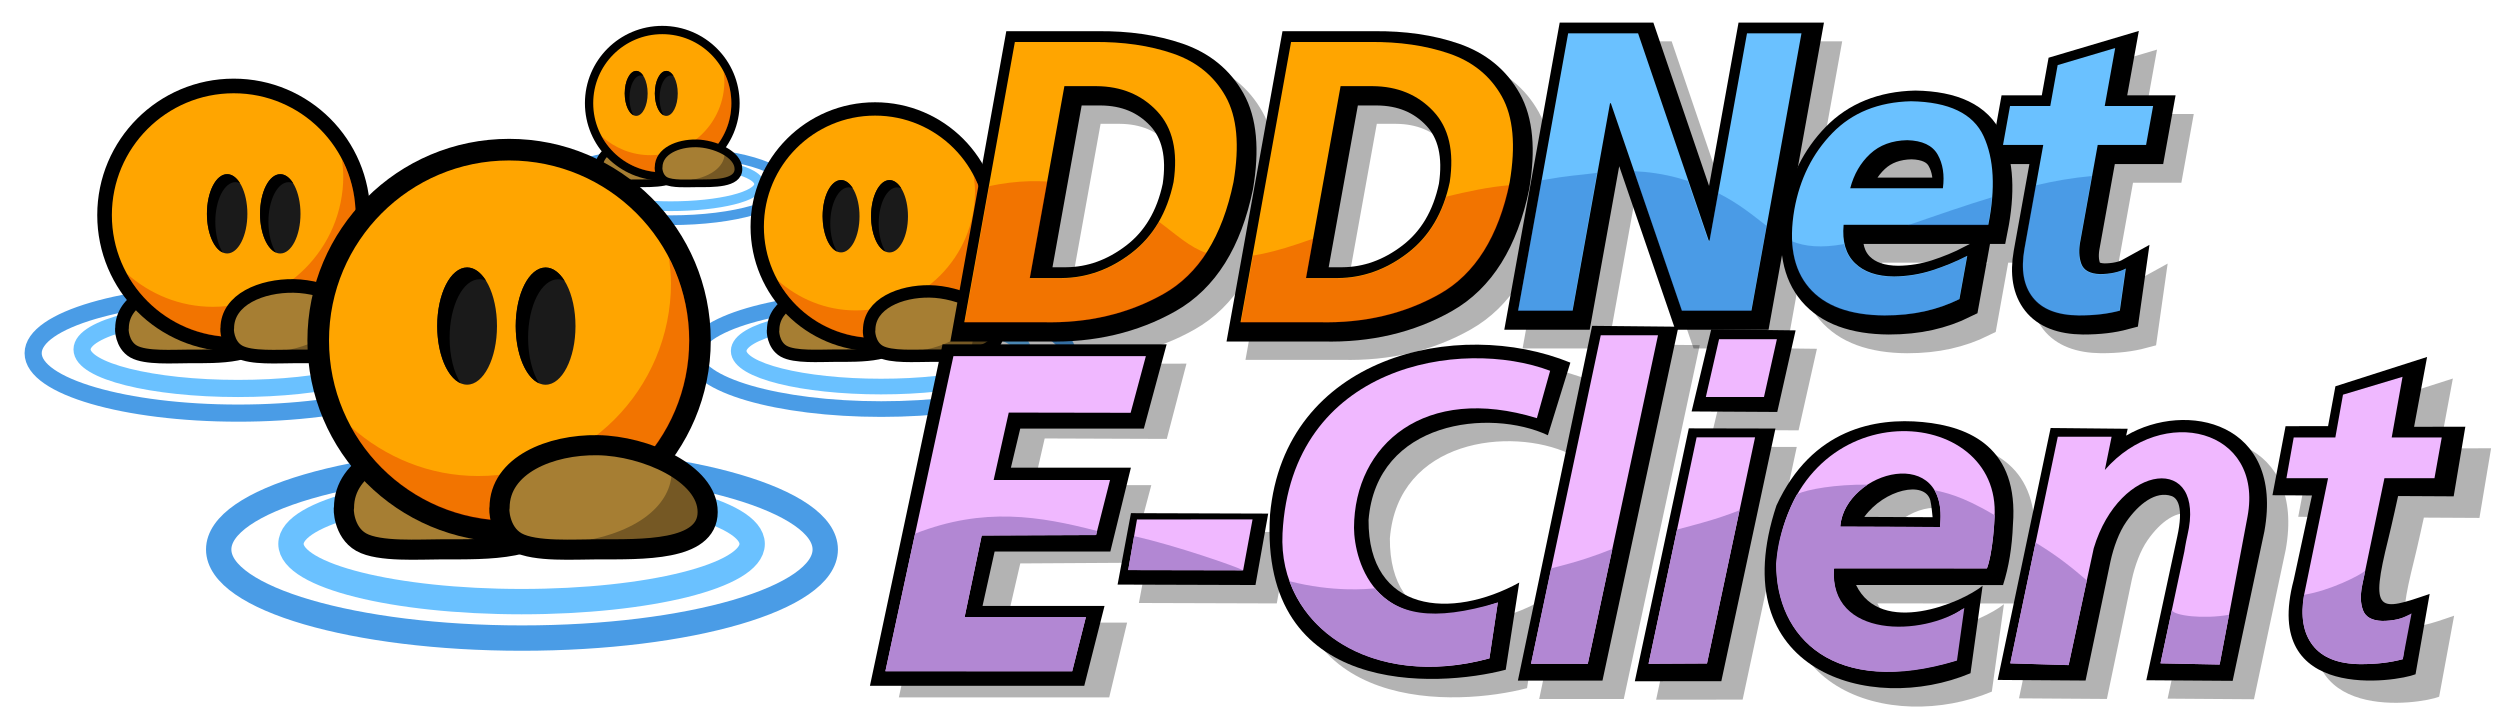 <?xml version="1.0" encoding="UTF-8" standalone="no"?>
<!-- Created with Inkscape (http://www.inkscape.org/) -->

<svg
   version="1.1"
   id="svg1"
   width="1024"
   height="293"
   viewBox="0 0 1024 293"
   sodipodi:docname="gui_logo.svg"
   inkscape:version="1.4 (86a8ad7, 2024-10-11)"
   xml:space="preserve"
   xmlns:inkscape="http://www.inkscape.org/namespaces/inkscape"
   xmlns:sodipodi="http://sodipodi.sourceforge.net/DTD/sodipodi-0.dtd"
   xmlns="http://www.w3.org/2000/svg"
   xmlns:svg="http://www.w3.org/2000/svg"><defs
     id="defs1"><inkscape:path-effect
       effect="fillet_chamfer"
       id="path-effect19"
       is_visible="true"
       lpeversion="1"
       nodesatellites_param="F,0,0,1,0,0,0,1 @ F,0,0,1,0,0,0,1 @ F,0,0,1,0,0,0,1 @ F,0,0,1,0,0,0,1 @ F,0,0,1,0,0,0,1 @ F,0,0,1,0,0,0,1 @ F,0,0,1,0,0,0,1 @ F,0,0,1,0,0,0,1 @ F,0,0,1,0,0,0,1 @ F,0,0,1,0,0,0,1 @ F,0,0,1,0,0,0,1 @ F,0,0,1,0,0,0,1 @ F,0,0,1,0,0,0,1 @ F,0,0,1,0,0,0,1"
       radius="0"
       unit="px"
       method="auto"
       mode="F"
       chamfer_steps="1"
       flexible="false"
       use_knot_distance="true"
       apply_no_radius="true"
       apply_with_radius="true"
       only_selected="false"
       hide_knots="false" /><inkscape:path-effect
       effect="fillet_chamfer"
       id="path-effect7"
       is_visible="true"
       lpeversion="1"
       nodesatellites_param="F,0,0,1,0,0,0,1 @ F,0,0,1,0,0,0,1 @ F,0,0,1,0,0,0,1 @ F,0,0,1,0,0,0,1 @ F,0,0,1,0,0,0,1 @ F,0,0,1,0,0,0,1 @ F,0,0,1,0,0,0,1 @ F,0,0,1,0,0,0,1 @ F,0,0,1,0,0,0,1 @ F,0,0,1,0,0,0,1 @ F,0,0,1,0,0,0,1 @ F,0,0,1,0,0,0,1 @ F,0,0,1,0,0,0,1 @ F,0,0,1,0,0,0,1"
       radius="0"
       unit="px"
       method="auto"
       mode="F"
       chamfer_steps="1"
       flexible="false"
       use_knot_distance="true"
       apply_no_radius="true"
       apply_with_radius="true"
       only_selected="false"
       hide_knots="false" /><inkscape:path-effect
       effect="fillet_chamfer"
       id="path-effect7-1"
       is_visible="true"
       lpeversion="1"
       nodesatellites_param="F,0,0,1,0,0,0,1 @ F,0,0,1,0,0,0,1 @ F,0,0,1,0,0,0,1 @ F,0,0,1,0,0,0,1 @ F,0,0,1,0,0,0,1 @ F,0,0,1,0,0,0,1 @ F,0,0,1,0,0,0,1 @ F,0,0,1,0,0,0,1 @ F,0,0,1,0,0,0,1 @ F,0,0,1,0,0,0,1 @ F,0,0,1,0,0,0,1 @ F,0,0,1,0,0,0,1 @ F,0,0,1,0,0,0,1"
       radius="0"
       unit="px"
       method="auto"
       mode="F"
       chamfer_steps="1"
       flexible="false"
       use_knot_distance="true"
       apply_no_radius="true"
       apply_with_radius="true"
       only_selected="false"
       hide_knots="false" /></defs><sodipodi:namedview
     id="namedview1"
     pagecolor="#ffffff"
     bordercolor="#000000"
     borderopacity="0.25"
     inkscape:showpageshadow="2"
     inkscape:pageopacity="0.0"
     inkscape:pagecheckerboard="0"
     inkscape:deskcolor="#d1d1d1"
     inkscape:zoom="2"
     inkscape:cx="359.25"
     inkscape:cy="170.75"
     inkscape:window-width="1920"
     inkscape:window-height="1027"
     inkscape:window-x="-8"
     inkscape:window-y="-8"
     inkscape:window-maximized="1"
     inkscape:current-layer="g3" /><g
     id="g11473"
     transform="matrix(3.679,0,0,3.679,-6442.999,-2438.351)"
     style="display:inline"
     inkscape:label="Tees"><path
       id="path3298-6-5-2-4-0-8-3-1"
       d="m 1835.807,683.267 c 0,1.362 -4.412,2.466 -9.854,2.466 -5.442,0 -9.853,-1.104 -9.853,-2.466 0,-1.362 4.412,-2.466 9.853,-2.466 5.442,0 9.854,1.104 9.854,2.466 z"
       style="color:#000000;display:inline;overflow:visible;visibility:visible;fill:none;stroke:#6ac1ff;stroke-width:1.083;stroke-linecap:round;stroke-linejoin:round;stroke-miterlimit:4;stroke-dashoffset:0;stroke-opacity:1;marker:none;enable-background:accumulate"
       inkscape:connector-curvature="0"
       inkscape:label="Back Tee Blue Inner" /><path
       style="color:#000000;display:inline;overflow:visible;visibility:visible;fill:none;stroke:#4a9ce6;stroke-width:1.083;stroke-linecap:round;stroke-linejoin:round;stroke-miterlimit:4;stroke-dasharray:none;stroke-dashoffset:0;stroke-opacity:1;marker:none;enable-background:accumulate"
       d="m 1825.971,679.707 c -7.157,0 -12.959,1.702 -12.959,3.797 0,2.095 5.803,3.787 12.959,3.787 7.157,0 12.959,-1.692 12.959,-3.787 0,-2.095 -5.803,-3.797 -12.959,-3.797 z"
       id="path3300-9-8-3-3-9-8-6-0"
       inkscape:connector-curvature="0"
       sodipodi:nodetypes="sssss"
       inkscape:label="Back Tee Blue" /><g
       id="g8744-1-2-0-2-5-6-9-5"
       transform="matrix(0.433,0,0,0.433,1286.438,252.598)"
       inkscape:label="Back Tee"><path
         d="m 1227.682,990.32 c 0,-4.107 4.922,-6.13 9.568,-6.057 4.646,0.073 10.733,2.742 10.733,6.483 0,3.74 -6.357,3.566 -10.733,3.566 -2.204,0 -6.211,0.279 -7.936,-0.699 -1.7,-0.966 -1.706,-3.293 -1.632,-3.293 z"
         id="path468-4-1-4-0-0-2-9-7"
         style="fill:#000000;fill-opacity:1;fill-rule:nonzero;stroke:#000000;stroke-width:2.204;stroke-linecap:butt;stroke-linejoin:round;stroke-miterlimit:4;stroke-dasharray:none;stroke-opacity:1"
         inkscape:connector-curvature="0" /><path
         d="m 1227.682,990.32 c 0,-4.107 4.922,-6.13 9.568,-6.057 4.646,0.073 10.733,2.742 10.733,6.483 0,3.74 -6.357,3.566 -10.733,3.566 -2.204,0 -6.211,0.279 -7.936,-0.699 -1.7,-0.966 -1.706,-3.293 -1.632,-3.293 z"
         id="path472-7-0-6-5-5-0-6-7"
         style="fill:#a67e33;fill-opacity:1;fill-rule:nonzero;stroke:#000000;stroke-width:1.763;stroke-linecap:butt;stroke-linejoin:round;stroke-miterlimit:4;stroke-dasharray:none;stroke-opacity:1"
         inkscape:connector-curvature="0" /><path
         d="m 1262.264,973.832 c 0,10.169 -8.243,18.413 -18.413,18.413 -10.169,0 -18.413,-8.243 -18.413,-18.413 0,-10.169 8.243,-18.413 18.413,-18.413 10.169,0 18.413,8.244 18.413,18.413 z"
         id="path524-8-2-0-1-2-1-4-0"
         style="fill:#000000;fill-opacity:1;fill-rule:evenodd;stroke:#000000;stroke-width:2.95;stroke-linecap:butt;stroke-linejoin:round;stroke-miterlimit:4;stroke-dasharray:none;stroke-opacity:1"
         inkscape:connector-curvature="0" /><path
         d="m 1262.264,973.832 c 0,10.169 -8.243,18.413 -18.413,18.413 -10.169,0 -18.413,-8.243 -18.413,-18.413 0,-10.169 8.243,-18.413 18.413,-18.413 10.169,0 18.413,8.244 18.413,18.413 z"
         id="path528-4-3-9-8-3-4-1-0"
         style="fill:#ffa500;fill-opacity:1;fill-rule:evenodd;stroke:#000000;stroke-width:1.311;stroke-linecap:butt;stroke-linejoin:miter;stroke-miterlimit:4;stroke-dasharray:none;stroke-opacity:1"
         inkscape:connector-curvature="0" /><path
         inkscape:connector-curvature="0"
         style="opacity:0.3;fill:#d40000;fill-opacity:1;fill-rule:evenodd;stroke:none"
         id="path530-6-0-0-5-4-8-9-4"
         d="m 1259.611,965.68 c 0.107,0.814 0.205,1.635 0.205,2.48 0,10.499 -8.512,19.033 -19.013,19.033 -4.83,0 -9.185,-1.864 -12.539,-4.835 3.022,5.519 8.853,9.281 15.591,9.281 9.839,0 17.785,-7.965 17.785,-17.804 0,-2.951 -0.76,-5.706 -2.029,-8.155 z" /><path
         d="m 1243.022,990.32 c 0,-4.107 4.923,-6.13 9.568,-6.057 4.645,0.073 10.733,2.742 10.733,6.483 0,3.74 -6.357,3.566 -10.733,3.566 -2.204,0 -6.211,0.279 -7.937,-0.699 -1.7,-0.966 -1.704,-3.293 -1.631,-3.293 z"
         id="path538-1-6-1-6-2-6-1-8"
         style="fill:#000000;fill-opacity:1;fill-rule:nonzero;stroke:#000000;stroke-width:2.204;stroke-linecap:butt;stroke-linejoin:round;stroke-miterlimit:4;stroke-dasharray:none;stroke-opacity:1"
         inkscape:connector-curvature="0" /><path
         d="m 1243.022,990.32 c 0,-4.107 4.921,-6.13 9.568,-6.057 4.645,0.073 10.733,2.742 10.733,6.483 0,3.74 -6.357,3.566 -10.733,3.566 -2.204,0 -6.211,0.279 -7.937,-0.699 -1.7,-0.966 -1.704,-3.293 -1.631,-3.293 z"
         id="path542-8-1-7-3-6-0-5-3"
         style="fill:#a67e33;fill-opacity:1;fill-rule:nonzero;stroke:#000000;stroke-width:1.763;stroke-linecap:butt;stroke-linejoin:round;stroke-miterlimit:4;stroke-dasharray:none;stroke-opacity:1"
         inkscape:connector-curvature="0" /><path
         sodipodi:nodetypes="sssss"
         inkscape:connector-curvature="0"
         style="color:#000000;display:inline;overflow:visible;visibility:visible;fill:#1a1a1a;fill-opacity:1;fill-rule:nonzero;stroke:none;stroke-width:4;marker:none;enable-background:accumulate"
         d="m 1247.83,971.311 c 0,3.191 -1.32,5.779 -2.949,5.779 -1.629,0 -2.949,-2.587 -2.949,-5.779 0,-3.191 1.32,-5.779 2.949,-5.779 1.629,0 2.949,2.587 2.949,5.779 z"
         id="path3308-6-4-3-3-2-2-4-5-2" /><path
         sodipodi:nodetypes="sscsscs"
         id="path3312-6-2-2-6-9-5-9-5-1"
         d="m 1244.888,965.531 c -1.629,0 -2.948,2.583 -2.948,5.775 0,2.75 0.988,5.061 2.301,5.647 -0.663,-1.064 -1.084,-2.677 -1.084,-4.485 0,-3.191 1.319,-5.775 2.948,-5.775 0.225,0 0.436,0.052 0.647,0.145 -0.508,-0.811 -1.157,-1.307 -1.864,-1.307 z"
         style="color:#000000;display:inline;overflow:visible;visibility:visible;fill:#000000;fill-opacity:1;fill-rule:nonzero;stroke:none;stroke-width:4;marker:none;enable-background:accumulate"
         inkscape:connector-curvature="0" /><path
         sodipodi:nodetypes="sssss"
         inkscape:connector-curvature="0"
         style="color:#000000;display:inline;overflow:visible;visibility:visible;fill:#1a1a1a;fill-opacity:1;fill-rule:nonzero;stroke:none;stroke-width:4;marker:none;enable-background:accumulate"
         d="m 1240.089,971.306 c 0,3.191 -1.32,5.779 -2.949,5.779 -1.629,0 -2.949,-2.587 -2.949,-5.779 0,-3.191 1.32,-5.779 2.949,-5.779 1.629,0 2.949,2.587 2.949,5.779 z"
         id="path3308-6-8-1-0-0-0-2-1-2-7" /><path
         sodipodi:nodetypes="sscsscs"
         id="path3312-6-9-0-8-5-7-4-4-9-6"
         d="m 1237.148,965.526 c -1.629,0 -2.948,2.583 -2.948,5.775 0,2.75 0.988,5.061 2.301,5.647 -0.663,-1.064 -1.084,-2.677 -1.084,-4.485 0,-3.191 1.319,-5.775 2.948,-5.775 0.225,0 0.436,0.052 0.647,0.145 -0.508,-0.811 -1.157,-1.307 -1.864,-1.307 z"
         style="color:#000000;display:inline;overflow:visible;visibility:visible;fill:#000000;fill-opacity:1;fill-rule:nonzero;stroke:none;stroke-width:4;marker:none;enable-background:accumulate"
         inkscape:connector-curvature="0" /><path
         style="opacity:0.3;fill:#000000;fill-opacity:1;stroke:none"
         d="m 1259.88,986.975 c -0.167,3.167 -3.583,6.208 -10.625,6.875 h 10 l 3.75,-1.625 -0.125,-3 z"
         id="path8730-0-4-4-0-0-8-9-6"
         inkscape:connector-curvature="0"
         sodipodi:nodetypes="cccccc" /></g><path
       id="path3298-6-5-2-4-0-8-9"
       d="m 1795.154,701.679 c 0,2.4 -7.774,4.346 -17.364,4.346 -9.59,0 -17.364,-1.946 -17.364,-4.346 0,-2.4 7.774,-4.346 17.364,-4.346 9.59,0 17.364,1.946 17.364,4.346 z"
       style="color:#000000;display:inline;overflow:visible;visibility:visible;fill:none;stroke:#6ac1ff;stroke-width:1.909;stroke-linecap:round;stroke-linejoin:round;stroke-miterlimit:4;stroke-dashoffset:0;stroke-opacity:1;marker:none;enable-background:accumulate"
       inkscape:connector-curvature="0"
       inkscape:label="Left Tee Blue Inner" /><path
       style="color:#000000;display:inline;overflow:visible;visibility:visible;fill:none;stroke:#4a9ce6;stroke-width:1.909;stroke-linecap:round;stroke-linejoin:round;stroke-miterlimit:4;stroke-dasharray:none;stroke-dashoffset:0;stroke-opacity:1;marker:none;enable-background:accumulate"
       d="m 1777.82,695.405 c -12.612,0 -22.838,3 -22.838,6.692 0,3.692 10.226,6.673 22.838,6.673 12.612,0 22.838,-2.981 22.838,-6.673 0,-3.692 -10.226,-6.692 -22.838,-6.692 z"
       id="path3300-9-8-3-3-9-8-3"
       inkscape:connector-curvature="0"
       sodipodi:nodetypes="sssss"
       inkscape:label="Left Tee Blue" /><g
       id="g8744-1-2-0-2-5-6-4"
       transform="matrix(0.764,0,0,0.764,827.01,-57.282)"
       inkscape:label="Left Tee"><path
         d="m 1227.682,990.32 c 0,-4.107 4.922,-6.13 9.568,-6.057 4.646,0.073 10.733,2.742 10.733,6.483 0,3.74 -6.357,3.566 -10.733,3.566 -2.204,0 -6.211,0.279 -7.936,-0.699 -1.7,-0.966 -1.706,-3.293 -1.632,-3.293 z"
         id="path468-4-1-4-0-0-2-0"
         style="fill:#000000;fill-opacity:1;fill-rule:nonzero;stroke:#000000;stroke-width:2.204;stroke-linecap:butt;stroke-linejoin:round;stroke-miterlimit:4;stroke-dasharray:none;stroke-opacity:1"
         inkscape:connector-curvature="0" /><path
         d="m 1227.682,990.32 c 0,-4.107 4.922,-6.13 9.568,-6.057 4.646,0.073 10.733,2.742 10.733,6.483 0,3.74 -6.357,3.566 -10.733,3.566 -2.204,0 -6.211,0.279 -7.936,-0.699 -1.7,-0.966 -1.706,-3.293 -1.632,-3.293 z"
         id="path472-7-0-6-5-5-0-0"
         style="fill:#a67e33;fill-opacity:1;fill-rule:nonzero;stroke:#000000;stroke-width:1.763;stroke-linecap:butt;stroke-linejoin:round;stroke-miterlimit:4;stroke-dasharray:none;stroke-opacity:1"
         inkscape:connector-curvature="0" /><path
         d="m 1262.264,973.832 c 0,10.169 -8.243,18.413 -18.413,18.413 -10.169,0 -18.413,-8.243 -18.413,-18.413 0,-10.169 8.243,-18.413 18.413,-18.413 10.169,0 18.413,8.244 18.413,18.413 z"
         id="path524-8-2-0-1-2-1-8"
         style="fill:#000000;fill-opacity:1;fill-rule:evenodd;stroke:#000000;stroke-width:2.95;stroke-linecap:butt;stroke-linejoin:round;stroke-miterlimit:4;stroke-dasharray:none;stroke-opacity:1"
         inkscape:connector-curvature="0" /><path
         d="m 1262.264,973.832 c 0,10.169 -8.243,18.413 -18.413,18.413 -10.169,0 -18.413,-8.243 -18.413,-18.413 0,-10.169 8.243,-18.413 18.413,-18.413 10.169,0 18.413,8.244 18.413,18.413 z"
         id="path528-4-3-9-8-3-4-17"
         style="fill:#ffa500;fill-opacity:1;fill-rule:evenodd;stroke:#000000;stroke-width:1.311;stroke-linecap:butt;stroke-linejoin:miter;stroke-miterlimit:4;stroke-dasharray:none;stroke-opacity:1"
         inkscape:connector-curvature="0" /><path
         inkscape:connector-curvature="0"
         style="opacity:0.3;fill:#d40000;fill-opacity:1;fill-rule:evenodd;stroke:none"
         id="path530-6-0-0-5-4-8-4"
         d="m 1259.611,965.68 c 0.107,0.814 0.205,1.635 0.205,2.48 0,10.499 -8.512,19.033 -19.013,19.033 -4.83,0 -9.185,-1.864 -12.539,-4.835 3.022,5.519 8.853,9.281 15.591,9.281 9.839,0 17.785,-7.965 17.785,-17.804 0,-2.951 -0.76,-5.706 -2.029,-8.155 z" /><path
         d="m 1243.022,990.32 c 0,-4.107 4.923,-6.13 9.568,-6.057 4.645,0.073 10.733,2.742 10.733,6.483 0,3.74 -6.357,3.566 -10.733,3.566 -2.204,0 -6.211,0.279 -7.937,-0.699 -1.7,-0.966 -1.704,-3.293 -1.631,-3.293 z"
         id="path538-1-6-1-6-2-6-2"
         style="fill:#000000;fill-opacity:1;fill-rule:nonzero;stroke:#000000;stroke-width:2.204;stroke-linecap:butt;stroke-linejoin:round;stroke-miterlimit:4;stroke-dasharray:none;stroke-opacity:1"
         inkscape:connector-curvature="0" /><path
         d="m 1243.022,990.32 c 0,-4.107 4.921,-6.13 9.568,-6.057 4.645,0.073 10.733,2.742 10.733,6.483 0,3.74 -6.357,3.566 -10.733,3.566 -2.204,0 -6.211,0.279 -7.937,-0.699 -1.7,-0.966 -1.704,-3.293 -1.631,-3.293 z"
         id="path542-8-1-7-3-6-0-51"
         style="fill:#a67e33;fill-opacity:1;fill-rule:nonzero;stroke:#000000;stroke-width:1.763;stroke-linecap:butt;stroke-linejoin:round;stroke-miterlimit:4;stroke-dasharray:none;stroke-opacity:1"
         inkscape:connector-curvature="0" /><path
         sodipodi:nodetypes="sssss"
         inkscape:connector-curvature="0"
         style="color:#000000;display:inline;overflow:visible;visibility:visible;fill:#1a1a1a;fill-opacity:1;fill-rule:nonzero;stroke:none;stroke-width:4;marker:none;enable-background:accumulate"
         d="m 1253.581,973.646 c 0,3.191 -1.32,5.779 -2.949,5.779 -1.629,0 -2.949,-2.587 -2.949,-5.779 0,-3.191 1.32,-5.779 2.949,-5.779 1.629,0 2.949,2.587 2.949,5.779 z"
         id="path3308-6-4-3-3-2-2-4-4" /><path
         sodipodi:nodetypes="sscsscs"
         id="path3312-6-2-2-6-9-5-9-1"
         d="m 1250.64,967.866 c -1.629,0 -2.948,2.583 -2.948,5.775 0,2.75 0.988,5.061 2.301,5.647 -0.663,-1.064 -1.084,-2.677 -1.084,-4.485 0,-3.191 1.319,-5.775 2.948,-5.775 0.225,0 0.436,0.052 0.647,0.145 -0.508,-0.811 -1.157,-1.307 -1.864,-1.307 z"
         style="color:#000000;display:inline;overflow:visible;visibility:visible;fill:#000000;fill-opacity:1;fill-rule:nonzero;stroke:none;stroke-width:4;marker:none;enable-background:accumulate"
         inkscape:connector-curvature="0" /><path
         sodipodi:nodetypes="sssss"
         inkscape:connector-curvature="0"
         style="color:#000000;display:inline;overflow:visible;visibility:visible;fill:#1a1a1a;fill-opacity:1;fill-rule:nonzero;stroke:none;stroke-width:4;marker:none;enable-background:accumulate"
         d="m 1245.841,973.642 c 0,3.191 -1.32,5.779 -2.949,5.779 -1.629,0 -2.949,-2.587 -2.949,-5.779 0,-3.191 1.32,-5.779 2.949,-5.779 1.629,0 2.949,2.587 2.949,5.779 z"
         id="path3308-6-8-1-0-0-0-2-1-6" /><path
         sodipodi:nodetypes="sscsscs"
         id="path3312-6-9-0-8-5-7-4-4-8"
         d="m 1242.899,967.862 c -1.629,0 -2.948,2.583 -2.948,5.775 0,2.75 0.988,5.061 2.301,5.647 -0.663,-1.064 -1.084,-2.677 -1.084,-4.485 0,-3.191 1.319,-5.775 2.948,-5.775 0.225,0 0.436,0.052 0.647,0.145 -0.508,-0.811 -1.157,-1.307 -1.864,-1.307 z"
         style="color:#000000;display:inline;overflow:visible;visibility:visible;fill:#000000;fill-opacity:1;fill-rule:nonzero;stroke:none;stroke-width:4;marker:none;enable-background:accumulate"
         inkscape:connector-curvature="0" /><path
         style="opacity:0.3;fill:#000000;fill-opacity:1;stroke:none"
         d="m 1259.88,986.975 c -0.167,3.167 -3.583,6.208 -10.625,6.875 h 10 l 3.75,-1.625 -0.125,-3 z"
         id="path8730-0-4-4-0-0-8-2"
         inkscape:connector-curvature="0"
         sodipodi:nodetypes="cccccc" /></g><path
       id="path3298-6-5-2-4-0-86"
       d="m 1865.224,701.847 c 0,2.19 -7.094,3.966 -15.846,3.966 -8.751,0 -15.846,-1.776 -15.846,-3.966 0,-2.19 7.094,-3.966 15.846,-3.966 8.751,0 15.846,1.776 15.846,3.966 z"
       style="color:#000000;display:inline;overflow:visible;visibility:visible;fill:none;stroke:#6ac1ff;stroke-width:1.742;stroke-linecap:round;stroke-linejoin:round;stroke-miterlimit:4;stroke-dashoffset:0;stroke-opacity:1;marker:none;enable-background:accumulate"
       inkscape:connector-curvature="0"
       inkscape:label="Right Tee Blue Inner" /><path
       style="color:#000000;display:inline;overflow:visible;visibility:visible;fill:none;stroke:#4a9ce6;stroke-width:1.742;stroke-linecap:round;stroke-linejoin:round;stroke-miterlimit:4;stroke-dasharray:none;stroke-dashoffset:0;stroke-opacity:1;marker:none;enable-background:accumulate"
       d="m 1849.406,696.122 c -11.509,0 -20.84,2.737 -20.84,6.107 0,3.369 9.332,6.09 20.84,6.09 11.509,0 20.84,-2.721 20.84,-6.09 0,-3.369 -9.332,-6.107 -20.84,-6.107 z"
       id="path3300-9-8-3-3-9-9"
       inkscape:connector-curvature="0"
       sodipodi:nodetypes="sssss"
       inkscape:label="Right Tee Blue" /><g
       id="g8744-1-2-0-2-5-5"
       transform="matrix(0.697,0,0,0.697,981.751,9.263)"
       inkscape:label="Right Tee"><path
         d="m 1227.682,990.32 c 0,-4.107 4.922,-6.13 9.568,-6.057 4.646,0.073 10.733,2.742 10.733,6.483 0,3.74 -6.357,3.566 -10.733,3.566 -2.204,0 -6.211,0.279 -7.936,-0.699 -1.7,-0.966 -1.706,-3.293 -1.632,-3.293 z"
         id="path468-4-1-4-0-0-8"
         style="fill:#000000;fill-opacity:1;fill-rule:nonzero;stroke:#000000;stroke-width:2.204;stroke-linecap:butt;stroke-linejoin:round;stroke-miterlimit:4;stroke-dasharray:none;stroke-opacity:1"
         inkscape:connector-curvature="0" /><path
         d="m 1227.682,990.32 c 0,-4.107 4.922,-6.13 9.568,-6.057 4.646,0.073 10.733,2.742 10.733,6.483 0,3.74 -6.357,3.566 -10.733,3.566 -2.204,0 -6.211,0.279 -7.936,-0.699 -1.7,-0.966 -1.706,-3.293 -1.632,-3.293 z"
         id="path472-7-0-6-5-5-9"
         style="fill:#a67e33;fill-opacity:1;fill-rule:nonzero;stroke:#000000;stroke-width:1.763;stroke-linecap:butt;stroke-linejoin:round;stroke-miterlimit:4;stroke-dasharray:none;stroke-opacity:1"
         inkscape:connector-curvature="0" /><path
         d="m 1262.264,973.832 c 0,10.169 -8.243,18.413 -18.413,18.413 -10.169,0 -18.413,-8.243 -18.413,-18.413 0,-10.169 8.243,-18.413 18.413,-18.413 10.169,0 18.413,8.244 18.413,18.413 z"
         id="path524-8-2-0-1-2-9"
         style="fill:#000000;fill-opacity:1;fill-rule:evenodd;stroke:#000000;stroke-width:2.95;stroke-linecap:butt;stroke-linejoin:round;stroke-miterlimit:4;stroke-dasharray:none;stroke-opacity:1"
         inkscape:connector-curvature="0" /><path
         d="m 1262.264,973.832 c 0,10.169 -8.243,18.413 -18.413,18.413 -10.169,0 -18.413,-8.243 -18.413,-18.413 0,-10.169 8.243,-18.413 18.413,-18.413 10.169,0 18.413,8.244 18.413,18.413 z"
         id="path528-4-3-9-8-3-9"
         style="fill:#ffa500;fill-opacity:1;fill-rule:evenodd;stroke:#000000;stroke-width:1.311;stroke-linecap:butt;stroke-linejoin:miter;stroke-miterlimit:4;stroke-dasharray:none;stroke-opacity:1"
         inkscape:connector-curvature="0" /><path
         inkscape:connector-curvature="0"
         style="opacity:0.3;fill:#d40000;fill-opacity:1;fill-rule:evenodd;stroke:none"
         id="path530-6-0-0-5-4-3"
         d="m 1259.611,965.68 c 0.107,0.814 0.205,1.635 0.205,2.48 0,10.499 -8.512,19.033 -19.013,19.033 -4.83,0 -9.185,-1.864 -12.539,-4.835 3.022,5.519 8.853,9.281 15.591,9.281 9.839,0 17.785,-7.965 17.785,-17.804 0,-2.951 -0.76,-5.706 -2.029,-8.155 z" /><path
         d="m 1243.022,990.32 c 0,-4.107 4.923,-6.13 9.568,-6.057 4.645,0.073 10.733,2.742 10.733,6.483 0,3.74 -6.357,3.566 -10.733,3.566 -2.204,0 -6.211,0.279 -7.937,-0.699 -1.7,-0.966 -1.704,-3.293 -1.631,-3.293 z"
         id="path538-1-6-1-6-2-3"
         style="fill:#000000;fill-opacity:1;fill-rule:nonzero;stroke:#000000;stroke-width:2.204;stroke-linecap:butt;stroke-linejoin:round;stroke-miterlimit:4;stroke-dasharray:none;stroke-opacity:1"
         inkscape:connector-curvature="0" /><path
         d="m 1243.022,990.32 c 0,-4.107 4.921,-6.13 9.568,-6.057 4.645,0.073 10.733,2.742 10.733,6.483 0,3.74 -6.357,3.566 -10.733,3.566 -2.204,0 -6.211,0.279 -7.937,-0.699 -1.7,-0.966 -1.704,-3.293 -1.631,-3.293 z"
         id="path542-8-1-7-3-6-02"
         style="fill:#a67e33;fill-opacity:1;fill-rule:nonzero;stroke:#000000;stroke-width:1.763;stroke-linecap:butt;stroke-linejoin:round;stroke-miterlimit:4;stroke-dasharray:none;stroke-opacity:1"
         inkscape:connector-curvature="0" /><path
         sodipodi:nodetypes="sssss"
         inkscape:connector-curvature="0"
         style="color:#000000;display:inline;overflow:visible;visibility:visible;fill:#1a1a1a;fill-opacity:1;fill-rule:nonzero;stroke:none;stroke-width:4;marker:none;enable-background:accumulate"
         d="m 1249.109,972.154 c 0,3.191 -1.32,5.779 -2.949,5.779 -1.629,0 -2.949,-2.587 -2.949,-5.779 0,-3.191 1.32,-5.779 2.949,-5.779 1.629,0 2.949,2.587 2.949,5.779 z"
         id="path3308-6-4-3-3-2-2-2" /><path
         sodipodi:nodetypes="sscsscs"
         id="path3312-6-2-2-6-9-5-7"
         d="m 1246.167,966.374 c -1.629,0 -2.948,2.583 -2.948,5.775 0,2.75 0.988,5.061 2.301,5.647 -0.663,-1.064 -1.084,-2.677 -1.084,-4.485 0,-3.191 1.319,-5.775 2.948,-5.775 0.225,0 0.436,0.052 0.647,0.145 -0.508,-0.811 -1.157,-1.307 -1.864,-1.307 z"
         style="color:#000000;display:inline;overflow:visible;visibility:visible;fill:#000000;fill-opacity:1;fill-rule:nonzero;stroke:none;stroke-width:4;marker:none;enable-background:accumulate"
         inkscape:connector-curvature="0" /><path
         sodipodi:nodetypes="sssss"
         inkscape:connector-curvature="0"
         style="color:#000000;display:inline;overflow:visible;visibility:visible;fill:#1a1a1a;fill-opacity:1;fill-rule:nonzero;stroke:none;stroke-width:4;marker:none;enable-background:accumulate"
         d="m 1241.368,972.149 c 0,3.191 -1.32,5.779 -2.949,5.779 -1.629,0 -2.949,-2.587 -2.949,-5.779 0,-3.191 1.32,-5.779 2.949,-5.779 1.629,0 2.949,2.587 2.949,5.779 z"
         id="path3308-6-8-1-0-0-0-2-4" /><path
         sodipodi:nodetypes="sscsscs"
         id="path3312-6-9-0-8-5-7-4-7"
         d="m 1238.427,966.369 c -1.629,0 -2.948,2.583 -2.948,5.775 0,2.75 0.988,5.061 2.301,5.647 -0.663,-1.064 -1.084,-2.677 -1.084,-4.485 0,-3.191 1.319,-5.775 2.948,-5.775 0.225,0 0.436,0.052 0.647,0.145 -0.508,-0.811 -1.157,-1.307 -1.864,-1.307 z"
         style="color:#000000;display:inline;overflow:visible;visibility:visible;fill:#000000;fill-opacity:1;fill-rule:nonzero;stroke:none;stroke-width:4;marker:none;enable-background:accumulate"
         inkscape:connector-curvature="0" /><path
         style="opacity:0.3;fill:#000000;fill-opacity:1;stroke:none"
         d="m 1259.88,986.975 c -0.167,3.167 -3.583,6.208 -10.625,6.875 h 10 l 3.75,-1.625 -0.125,-3 z"
         id="path8730-0-4-4-0-0-3"
         inkscape:connector-curvature="0"
         sodipodi:nodetypes="cccccc" /></g><path
       id="path3298-6-5-2-4-4"
       d="m 1835.032,723.331 c 0,3.549 -11.494,6.426 -25.673,6.426 -14.179,0 -25.673,-2.877 -25.673,-6.426 0,-3.549 11.494,-6.426 25.673,-6.426 14.179,0 25.673,2.877 25.673,6.426 z"
       style="color:#000000;display:inline;overflow:visible;visibility:visible;fill:none;stroke:#6ac1ff;stroke-width:2.823;stroke-linecap:round;stroke-linejoin:round;stroke-miterlimit:4;stroke-dashoffset:0;stroke-opacity:1;marker:none;enable-background:accumulate"
       inkscape:connector-curvature="0"
       inkscape:label="Front Tee Blue Inner" /><path
       style="color:#000000;display:inline;overflow:visible;visibility:visible;fill:none;stroke:#4a9ce6;stroke-width:2.823;stroke-linecap:round;stroke-linejoin:round;stroke-miterlimit:4;stroke-dasharray:none;stroke-dashoffset:0;stroke-opacity:1;marker:none;enable-background:accumulate"
       d="m 1809.404,714.056 c -18.646,0 -33.765,4.435 -33.765,9.894 0,5.459 15.119,9.866 33.765,9.866 18.646,0 33.765,-4.408 33.765,-9.866 0,-5.459 -15.119,-9.894 -33.765,-9.894 z"
       id="path3300-9-8-3-3-0"
       inkscape:connector-curvature="0"
       sodipodi:nodetypes="sssss"
       inkscape:label="Front Tee Blue " /><g
       id="g8744-1-2-0-2-1"
       transform="matrix(1.129,0,0,1.129,403.662,-398.768)"
       inkscape:label="Front Tee"><path
         d="m 1227.682,990.32 c 0,-4.107 4.922,-6.13 9.568,-6.057 4.646,0.073 10.733,2.742 10.733,6.483 0,3.74 -6.357,3.566 -10.733,3.566 -2.204,0 -6.211,0.279 -7.936,-0.699 -1.7,-0.966 -1.706,-3.293 -1.632,-3.293 z"
         id="path468-4-1-4-0-5"
         style="fill:#000000;fill-opacity:1;fill-rule:nonzero;stroke:#000000;stroke-width:2.204;stroke-linecap:butt;stroke-linejoin:round;stroke-miterlimit:4;stroke-dasharray:none;stroke-opacity:1"
         inkscape:connector-curvature="0" /><path
         d="m 1227.682,990.32 c 0,-4.107 4.922,-6.13 9.568,-6.057 4.646,0.073 10.733,2.742 10.733,6.483 0,3.74 -6.357,3.566 -10.733,3.566 -2.204,0 -6.211,0.279 -7.936,-0.699 -1.7,-0.966 -1.706,-3.293 -1.632,-3.293 z"
         id="path472-7-0-6-5-7"
         style="fill:#a67e33;fill-opacity:1;fill-rule:nonzero;stroke:#000000;stroke-width:1.763;stroke-linecap:butt;stroke-linejoin:round;stroke-miterlimit:4;stroke-dasharray:none;stroke-opacity:1"
         inkscape:connector-curvature="0" /><path
         d="m 1262.264,973.832 c 0,10.169 -8.243,18.413 -18.413,18.413 -10.169,0 -18.413,-8.243 -18.413,-18.413 0,-10.169 8.243,-18.413 18.413,-18.413 10.169,0 18.413,8.244 18.413,18.413 z"
         id="path524-8-2-0-1-8"
         style="fill:#000000;fill-opacity:1;fill-rule:evenodd;stroke:#000000;stroke-width:2.95;stroke-linecap:butt;stroke-linejoin:round;stroke-miterlimit:4;stroke-dasharray:none;stroke-opacity:1"
         inkscape:connector-curvature="0" /><path
         d="m 1262.264,973.832 c 0,10.169 -8.243,18.413 -18.413,18.413 -10.169,0 -18.413,-8.243 -18.413,-18.413 0,-10.169 8.243,-18.413 18.413,-18.413 10.169,0 18.413,8.244 18.413,18.413 z"
         id="path528-4-3-9-8-9"
         style="fill:#ffa500;fill-opacity:1;fill-rule:evenodd;stroke:#000000;stroke-width:1.311;stroke-linecap:butt;stroke-linejoin:miter;stroke-miterlimit:4;stroke-dasharray:none;stroke-opacity:1"
         inkscape:connector-curvature="0" /><path
         inkscape:connector-curvature="0"
         style="opacity:0.3;fill:#d40000;fill-opacity:1;fill-rule:evenodd;stroke:none"
         id="path530-6-0-0-5-2"
         d="m 1259.611,965.68 c 0.107,0.814 0.205,1.635 0.205,2.48 0,10.499 -8.512,19.033 -19.013,19.033 -4.83,0 -9.185,-1.864 -12.539,-4.835 3.022,5.519 8.853,9.281 15.591,9.281 9.839,0 17.785,-7.965 17.785,-17.804 0,-2.951 -0.76,-5.706 -2.029,-8.155 z" /><path
         d="m 1243.022,990.32 c 0,-4.107 4.923,-6.13 9.568,-6.057 4.645,0.073 10.733,2.742 10.733,6.483 0,3.74 -6.357,3.566 -10.733,3.566 -2.204,0 -6.211,0.279 -7.937,-0.699 -1.7,-0.966 -1.704,-3.293 -1.631,-3.293 z"
         id="path538-1-6-1-6-9"
         style="fill:#000000;fill-opacity:1;fill-rule:nonzero;stroke:#000000;stroke-width:2.204;stroke-linecap:butt;stroke-linejoin:round;stroke-miterlimit:4;stroke-dasharray:none;stroke-opacity:1"
         inkscape:connector-curvature="0" /><path
         d="m 1243.022,990.32 c 0,-4.107 4.921,-6.13 9.568,-6.057 4.645,0.073 10.733,2.742 10.733,6.483 0,3.74 -6.357,3.566 -10.733,3.566 -2.204,0 -6.211,0.279 -7.937,-0.699 -1.7,-0.966 -1.704,-3.293 -1.631,-3.293 z"
         id="path542-8-1-7-3-4"
         style="fill:#a67e33;fill-opacity:1;fill-rule:nonzero;stroke:#000000;stroke-width:1.763;stroke-linecap:butt;stroke-linejoin:round;stroke-miterlimit:4;stroke-dasharray:none;stroke-opacity:1"
         inkscape:connector-curvature="0" /><path
         sodipodi:nodetypes="sssss"
         inkscape:connector-curvature="0"
         style="color:#000000;display:inline;overflow:visible;visibility:visible;fill:#1a1a1a;fill-opacity:1;fill-rule:nonzero;stroke:none;stroke-width:4;marker:none;enable-background:accumulate"
         d="m 1250.399,972.412 c 0,3.191 -1.32,5.779 -2.949,5.779 -1.629,0 -2.949,-2.587 -2.949,-5.779 0,-3.191 1.32,-5.779 2.949,-5.779 1.629,0 2.949,2.587 2.949,5.779 z"
         id="path3308-6-4-3-3-2-5" /><path
         sodipodi:nodetypes="sscsscs"
         id="path3312-6-2-2-6-9-7"
         d="m 1247.457,966.632 c -1.629,0 -2.948,2.583 -2.948,5.775 0,2.75 0.988,5.061 2.301,5.647 -0.663,-1.064 -1.084,-2.677 -1.084,-4.485 0,-3.191 1.319,-5.775 2.948,-5.775 0.225,0 0.436,0.052 0.647,0.145 -0.508,-0.811 -1.157,-1.307 -1.864,-1.307 z"
         style="color:#000000;display:inline;overflow:visible;visibility:visible;fill:#000000;fill-opacity:1;fill-rule:nonzero;stroke:none;stroke-width:4;marker:none;enable-background:accumulate"
         inkscape:connector-curvature="0" /><path
         sodipodi:nodetypes="sssss"
         inkscape:connector-curvature="0"
         style="color:#000000;display:inline;overflow:visible;visibility:visible;fill:#1a1a1a;fill-opacity:1;fill-rule:nonzero;stroke:none;stroke-width:4;marker:none;enable-background:accumulate"
         d="m 1242.658,972.407 c 0,3.191 -1.32,5.779 -2.949,5.779 -1.629,0 -2.949,-2.587 -2.949,-5.779 0,-3.191 1.32,-5.779 2.949,-5.779 1.629,0 2.949,2.587 2.949,5.779 z"
         id="path3308-6-8-1-0-0-0-4" /><path
         sodipodi:nodetypes="sscsscs"
         id="path3312-6-9-0-8-5-7-7"
         d="m 1239.717,966.627 c -1.629,0 -2.948,2.583 -2.948,5.775 0,2.75 0.988,5.061 2.301,5.647 -0.663,-1.064 -1.084,-2.677 -1.084,-4.485 0,-3.191 1.319,-5.775 2.948,-5.775 0.225,0 0.436,0.052 0.647,0.145 -0.508,-0.811 -1.157,-1.307 -1.864,-1.307 z"
         style="color:#000000;display:inline;overflow:visible;visibility:visible;fill:#000000;fill-opacity:1;fill-rule:nonzero;stroke:none;stroke-width:4;marker:none;enable-background:accumulate"
         inkscape:connector-curvature="0" /><path
         style="opacity:0.3;fill:#000000;fill-opacity:1;stroke:none"
         d="m 1259.88,986.975 c -0.167,3.167 -3.583,6.208 -10.625,6.875 h 10 l 3.75,-1.625 -0.125,-3 z"
         id="path8730-0-4-4-0-5"
         inkscape:connector-curvature="0"
         sodipodi:nodetypes="cccccc" /></g></g><g
     id="g2"
     inkscape:label="DDNet Text"
     transform="matrix(0.994,0,0,0.994,0.069,-7.99)"
     style="display:inline"><g
       transform="matrix(2.514,0,0,2.458,-334.49,-781.373)"
       id="text3274-6-1"
       style="font-style:oblique;font-variant:normal;font-weight:normal;font-stretch:normal;font-size:66.616px;line-height:80%;font-family:'Frutiger LT 65 Bold';-inkscape-font-specification:'Frutiger LT 65 Bold, Oblique';letter-spacing:-3.331px;word-spacing:0px;display:inline;opacity:0.3;fill:#000000;fill-opacity:1;stroke:#000000;stroke-width:4.996;stroke-miterlimit:4;stroke-opacity:1"
       inkscape:label="Net Shadow"><path
         id="path3598-0-2"
         d="m 385.568,377.081 h 8.926 l 6.132,-34.773 h 0.133 l 11.654,34.773 h 11.391 l 8.199,-46.497 h -8.926 l -6.132,34.773 h -0.133 l -11.588,-34.773 h -11.458 z"
         inkscape:connector-curvature="0" /><path
         id="path3600-2-7"
         d="m 439.991,356.564 c 0.607,-2.347 1.692,-4.265 3.255,-5.754 1.563,-1.489 3.594,-2.258 6.094,-2.307 2.46,0.065 4.12,0.867 4.98,2.406 0.86,1.539 1.146,3.424 0.86,5.654 z m 19.187,11.325 c -1.831,0.96 -3.747,1.771 -5.75,2.431 -2.003,0.661 -4.087,1.005 -6.252,1.033 -2.799,-0.015 -4.94,-0.767 -6.422,-2.257 -1.482,-1.489 -2.096,-3.624 -1.844,-6.403 h 23.715 c 1.192,-6.109 0.936,-11.061 -0.769,-14.855 -1.706,-3.794 -5.671,-5.748 -11.898,-5.862 -5.35,0.135 -9.65,1.914 -12.899,5.338 -3.249,3.424 -5.321,7.684 -6.218,12.782 -0.96,5.666 -0.16,10.038 2.4,13.115 2.561,3.077 6.688,4.634 12.383,4.671 2.386,-0.001 4.583,-0.232 6.592,-0.691 2.009,-0.459 3.902,-1.139 5.681,-2.04 z"
         inkscape:connector-curvature="0" /><path
         id="path3602-7-7"
         d="m 468.547,366.756 c -0.591,3.436 -0.132,6.14 1.376,8.11 1.508,1.971 4.015,2.975 7.521,3.014 1.324,0 2.535,-0.067 3.632,-0.2 1.098,-0.133 2.132,-0.333 3.103,-0.6 l 0.979,-7.061 c -0.531,0.301 -1.165,0.532 -1.904,0.691 -0.739,0.16 -1.513,0.24 -2.324,0.241 -1.652,-0.053 -2.674,-0.63 -3.067,-1.732 -0.393,-1.102 -0.437,-2.412 -0.131,-3.93 l 2.819,-15.988 h 7.927 l 1.151,-6.528 h -7.927 l 1.715,-9.726 -9.432,2.864 -1.21,6.861 h -6.595 l -1.151,6.528 h 6.595 z"
         inkscape:connector-curvature="0"
         style="stroke-width:4.996;stroke-dasharray:none" /></g><g
       transform="matrix(2.54,0,0,2.483,-587.922,-656.211)"
       id="text3270-8-4"
       style="font-style:oblique;font-variant:normal;font-weight:normal;font-stretch:normal;font-size:66.616px;line-height:80%;font-family:'Frutiger LT 65 Bold';-inkscape-font-specification:'Frutiger LT 65 Bold, Oblique';letter-spacing:0px;word-spacing:0px;display:inline;opacity:0.3;fill:#000000;fill-opacity:1;stroke:#000000;stroke-width:4.996;stroke-miterlimit:4;stroke-opacity:1"
       inkscape:label="DD Shadow"><path
         id="path3585-1-5"
         style="letter-spacing:-3.331px;fill:#000000"
         d="M 391.662,324.74 H 404.386 c 7.323,0.185 13.856,-1.384 19.598,-4.705 5.743,-3.321 9.525,-9.502 11.347,-18.544 1.008,-6.096 0.58,-10.839 -1.283,-14.229 -1.863,-3.39 -4.699,-5.754 -8.507,-7.093 -3.808,-1.339 -8.127,-1.982 -12.956,-1.927 h -12.723 z m 16.233,-39.17 h 5.196 c 4.043,0.031 7.326,1.418 9.849,4.163 2.523,2.745 3.411,6.664 2.665,11.758 -1.049,5.093 -3.32,9.012 -6.811,11.758 -3.492,2.745 -7.264,4.133 -11.318,4.163 h -5.196 z"
         inkscape:connector-curvature="0"
         sodipodi:nodetypes="ccsccccccccccsccc" /><path
         id="path3587-5-6"
         style="letter-spacing:-3.331px;fill:#000000"
         d="m 436.472,324.74 h 12.723 c 7.323,0.185 13.856,-1.384 19.598,-4.705 5.743,-3.321 9.525,-9.502 11.347,-18.544 1.008,-6.096 0.58,-10.839 -1.283,-14.229 -1.863,-3.39 -4.699,-5.754 -8.507,-7.093 -3.808,-1.339 -8.127,-1.982 -12.956,-1.927 h -12.723 z m 16.233,-39.17 h 5.196 c 4.043,0.031 7.326,1.418 9.849,4.163 2.523,2.745 3.412,6.664 2.665,11.758 -1.049,5.093 -3.32,9.012 -6.811,11.758 -3.492,2.745 -7.264,4.133 -11.318,4.163 h -5.196 z"
         inkscape:connector-curvature="0" /></g><g
       style="font-style:oblique;font-variant:normal;font-weight:normal;font-stretch:normal;font-size:51.744px;line-height:80%;font-family:'Frutiger LT 65 Bold';-inkscape-font-specification:'Frutiger LT 65 Bold, Oblique';letter-spacing:-2.587px;word-spacing:0px;display:inline;fill:#000000;fill-opacity:1;stroke:#000000;stroke-width:3.881;stroke-miterlimit:4;stroke-opacity:1"
       id="text3282-8-0"
       transform="matrix(3.237,0,0,3.164,-566.228,-1388.977)"
       inkscape:label="Net Background"><path
         inkscape:connector-curvature="0"
         d="m 368.712,482.539 h 6.934 l 4.763,-27.01 h 0.103 l 9.052,27.01 h 8.848 l 6.369,-36.117 h -6.934 l -4.763,27.01 h -0.103 l -9.001,-27.01 h -8.9 z"
         id="path3626-9-8" /><path
         inkscape:connector-curvature="0"
         d="m 410.986,466.602 c 0.471,-1.823 1.314,-3.313 2.528,-4.469 1.214,-1.157 2.792,-1.754 4.734,-1.792 1.911,0.051 3.2,0.674 3.868,1.869 0.668,1.196 0.89,2.659 0.668,4.392 z m 14.903,8.796 c -1.422,0.746 -2.911,1.376 -4.466,1.889 -1.555,0.513 -3.174,0.78 -4.857,0.802 -2.174,-0.012 -3.837,-0.596 -4.988,-1.753 -1.151,-1.157 -1.628,-2.815 -1.432,-4.974 h 18.421 c 0.926,-4.745 0.727,-8.592 -0.598,-11.539 -1.325,-2.947 -4.405,-4.465 -9.242,-4.553 -4.156,0.105 -7.495,1.487 -10.019,4.146 -2.524,2.659 -4.133,5.969 -4.83,9.928 -0.746,4.401 -0.124,7.797 1.864,10.187 1.989,2.39 5.195,3.599 9.618,3.629 1.853,-0.001 3.56,-0.18 5.12,-0.537 1.56,-0.357 3.031,-0.885 4.412,-1.585 z"
         id="path3628-3-2" /><path
         inkscape:connector-curvature="0"
         d="m 433.166,474.519 c -0.459,2.669 -0.103,4.769 1.069,6.3 1.171,1.531 3.119,2.311 5.842,2.341 1.028,0 1.969,-0.052 2.822,-0.155 0.853,-0.103 1.656,-0.259 2.411,-0.466 l 0.76,-5.485 c -0.412,0.234 -0.905,0.413 -1.479,0.537 -0.574,0.124 -1.176,0.186 -1.805,0.188 -1.283,-0.041 -2.077,-0.489 -2.382,-1.345 -0.305,-0.856 -0.339,-1.874 -0.102,-3.053 l 2.19,-12.418 h 6.157 l 0.894,-5.071 h -6.157 l 1.332,-7.555 -7.326,2.225 -0.94,5.33 h -5.123 l -0.894,5.071 h 5.123 z"
         id="path3630-3-7" /></g><g
       style="font-style:oblique;font-variant:normal;font-weight:normal;font-stretch:normal;font-size:51.744px;line-height:80%;font-family:'Frutiger LT 65 Bold';-inkscape-font-specification:'Frutiger LT 65 Bold, Oblique';letter-spacing:-2.587px;word-spacing:0px;display:inline;fill:#6ac1ff;fill-opacity:1;stroke:#000000;stroke-width:0;stroke-miterlimit:4;stroke-opacity:1"
       id="text3290-1-7"
       transform="matrix(3.237,0,0,3.164,-566.228,-1388.977)"
       inkscape:label="Net Foreground"><path
         inkscape:connector-curvature="0"
         d="m 368.163,481.99 h 6.934 l 4.763,-27.01 h 0.103 l 9.052,27.01 h 8.848 l 6.369,-36.117 h -6.934 l -4.763,27.01 h -0.103 l -9.001,-27.01 h -8.9 z"
         id="path3654-6-3" /><path
         inkscape:connector-curvature="0"
         d="m 410.436,466.053 c 0.471,-1.823 1.314,-3.313 2.528,-4.469 1.214,-1.157 2.792,-1.754 4.734,-1.792 1.911,0.051 3.2,0.674 3.868,1.869 0.668,1.196 0.89,2.659 0.668,4.392 z m 14.903,8.796 c -1.422,0.746 -2.911,1.376 -4.466,1.889 -1.556,0.513 -3.174,0.78 -4.857,0.802 -2.174,-0.012 -3.837,-0.596 -4.988,-1.753 -1.151,-1.157 -1.628,-2.815 -1.432,-4.974 h 18.421 c 0.926,-4.745 0.727,-8.592 -0.598,-11.539 -1.325,-2.947 -4.405,-4.465 -9.242,-4.553 -4.156,0.105 -7.495,1.487 -10.019,4.146 -2.524,2.659 -4.133,5.969 -4.83,9.928 -0.746,4.401 -0.124,7.797 1.864,10.187 1.989,2.39 5.195,3.599 9.618,3.629 1.853,-10e-4 3.56,-0.18 5.12,-0.537 1.56,-0.357 3.031,-0.885 4.412,-1.585 z"
         id="path3656-0-6" /><path
         inkscape:connector-curvature="0"
         d="m 432.617,473.969 c -0.459,2.669 -0.103,4.769 1.069,6.3 1.171,1.531 3.119,2.311 5.842,2.341 1.028,0 1.969,-0.052 2.822,-0.155 0.853,-0.103 1.656,-0.259 2.411,-0.466 l 0.76,-5.485 c -0.412,0.234 -0.905,0.413 -1.479,0.537 -0.574,0.124 -1.176,0.186 -1.805,0.188 -1.283,-0.041 -2.077,-0.489 -2.382,-1.345 -0.305,-0.856 -0.339,-1.874 -0.102,-3.053 l 2.19,-12.418 h 6.157 l 0.894,-5.071 h -6.157 l 1.332,-7.555 -7.326,2.225 -0.94,5.33 h -5.123 l -0.894,5.071 h 5.123 z"
         id="path3658-5-4" /></g><g
       style="font-style:oblique;font-variant:normal;font-weight:normal;font-stretch:normal;font-size:51.744px;line-height:80%;font-family:'Frutiger LT 65 Bold';-inkscape-font-specification:'Frutiger LT 65 Bold, Oblique';letter-spacing:0px;word-spacing:0px;display:inline;fill:#000000;fill-opacity:1;stroke:#000000;stroke-width:3.881;stroke-miterlimit:4;stroke-opacity:1"
       id="text3278-2-6"
       transform="matrix(3.27,0,0,3.197,-822.072,-1270.138)"
       inkscape:label="DD Background"><path
         inkscape:connector-curvature="0"
         d="m 373.446,441.883 h 9.883 c 5.688,0.143 10.762,-1.075 15.223,-3.654 4.461,-2.58 7.399,-7.381 8.814,-14.404 0.783,-4.735 0.45,-8.419 -0.997,-11.052 -1.447,-2.633 -3.65,-4.469 -6.608,-5.51 -2.958,-1.04 -6.313,-1.539 -10.064,-1.497 h -9.883 z m 12.609,-30.425 h 4.036 c 3.14,0.024 5.69,1.102 7.65,3.234 1.96,2.132 2.65,5.177 2.07,9.133 -0.815,3.956 -2.579,7 -5.291,9.133 -2.712,2.132 -5.642,3.21 -8.791,3.234 h -4.036 z"
         style="letter-spacing:-2.587px;fill:#000000"
         id="path2" /><path
         inkscape:connector-curvature="0"
         d="m 408.252,441.883 h 9.883 c 5.688,0.143 10.762,-1.075 15.223,-3.654 4.461,-2.58 7.399,-7.381 8.814,-14.404 0.783,-4.735 0.45,-8.419 -0.997,-11.052 -1.447,-2.633 -3.65,-4.469 -6.608,-5.51 -2.958,-1.04 -6.313,-1.539 -10.064,-1.497 h -9.883 z m 12.609,-30.425 h 4.036 c 3.14,0.024 5.69,1.102 7.65,3.234 1.96,2.132 2.65,5.177 2.07,9.133 -0.815,3.956 -2.579,7 -5.291,9.133 -2.712,2.132 -5.642,3.21 -8.791,3.234 h -4.036 z"
         style="letter-spacing:-2.587px;fill:#000000"
         id="path3" /></g><g
       style="font-style:oblique;font-variant:normal;font-weight:normal;font-stretch:normal;font-size:51.744px;line-height:80%;font-family:'Frutiger LT 65 Bold';-inkscape-font-specification:'Frutiger LT 65 Bold, Oblique';letter-spacing:0px;word-spacing:0px;display:inline;fill:#ffa500;fill-opacity:1;stroke:#000000;stroke-width:0;stroke-miterlimit:4;stroke-opacity:1"
       id="text3286-8-1"
       transform="matrix(3.27,0,0,3.197,-822.072,-1270.138)"
       inkscape:label="DD Foreground"><path
         inkscape:connector-curvature="0"
         d="m 372.897,441.334 h 9.883 c 5.688,0.143 10.762,-1.075 15.223,-3.654 4.461,-2.58 7.399,-7.381 8.814,-14.404 0.783,-4.735 0.45,-8.419 -0.997,-11.052 -1.447,-2.633 -3.65,-4.469 -6.608,-5.51 -2.958,-1.04 -6.313,-1.539 -10.064,-1.497 h -9.883 z m 12.609,-30.425 h 4.036 c 3.14,0.024 5.69,1.102 7.65,3.234 1.96,2.132 2.65,5.177 2.07,9.133 -0.815,3.956 -2.579,7 -5.291,9.133 -2.712,2.132 -5.642,3.21 -8.791,3.234 h -4.036 z"
         style="letter-spacing:-2.587px"
         id="path3641-1-5" /><path
         inkscape:connector-curvature="0"
         d="m 407.703,441.334 h 9.883 c 5.688,0.143 10.762,-1.075 15.223,-3.654 4.461,-2.58 7.399,-7.381 8.814,-14.404 0.783,-4.735 0.45,-8.419 -0.997,-11.052 -1.447,-2.633 -3.65,-4.469 -6.608,-5.51 -2.958,-1.04 -6.313,-1.539 -10.064,-1.497 h -9.883 z m 12.609,-30.425 h 4.036 c 3.14,0.024 5.69,1.102 7.65,3.234 1.96,2.132 2.65,5.177 2.07,9.133 -0.815,3.956 -2.579,7 -5.291,9.133 -2.712,2.132 -5.642,3.21 -8.791,3.234 h -4.036 z"
         style="letter-spacing:-2.587px"
         id="path3643-9-8" /></g><path
       id="path3296-5-5"
       d="m 673.18,78.581 19.72,57.607 h 28.598 l 6.364,-35.102 c -5.369,-4.104 -11.187,-9.089 -20.034,-13.518 l -3.535,19.817 h -0.393 l -8.485,-24.809 c -1.242,-0.393 -2.511,-0.786 -3.85,-1.152 -6.305,-1.726 -12.451,-2.592 -18.384,-2.842 z m -15.163,0.691 c -8.683,1.141 -10.498,0.877 -22.928,3.061 l -9.676,53.854 h 22.391 z m 203.875,1.306 c -7.727,0.693 -15.423,2.029 -23.177,3.841 l -4.714,26.422 c -1.485,8.446 -0.334,15.05 3.457,19.894 3.791,4.844 10.121,7.355 18.934,7.45 3.329,0 6.354,-0.209 9.114,-0.538 2.76,-0.328 5.336,-0.804 7.778,-1.459 l 2.435,-17.359 c -1.334,0.74 -2.857,1.297 -4.714,1.69 -1.857,0.392 -3.854,0.611 -5.892,0.615 -4.153,-0.13 -6.712,-1.593 -7.699,-4.301 -0.987,-2.708 -1.082,-5.869 -0.314,-9.601 l 4.792,-26.653 z m -41.168,8.756 c -11.082,3.378 -22.613,7.381 -34.647,11.521 h 32.997 c 0.807,-4.043 1.371,-7.891 1.65,-11.521 z m -82.414,18.127 c 0.384,7.791 2.654,14.199 6.914,19.202 6.437,7.562 16.795,11.429 31.112,11.521 5.998,-0.003 11.527,-0.638 16.577,-1.767 5.05,-1.129 9.828,-2.779 14.299,-4.992 l 3.221,-17.82 c -4.602,2.361 -9.421,4.367 -14.456,5.991 -5.035,1.624 -10.268,2.467 -15.713,2.535 -7.038,-0.038 -12.38,-1.947 -16.106,-5.607 -2.157,-2.119 -3.626,-4.729 -4.321,-7.911 -9.606,1.732 -16.136,0.999 -21.527,-1.152 z"
       style="display:inline;opacity:0.3;fill:#0044aa;stroke:none;stroke-width:3.2"
       inkscape:connector-curvature="0"
       sodipodi:nodetypes="cccccccccccccccscccccccsccccscccccccsccccscc"
       inkscape:label="Net Color Wave" /><path
       id="path3294-7-3"
       d="m 424.518,82.698 c -5.934,0.142 -11.603,0.9 -16.909,2.018 L 397.448,140.904 h 32.308 c 18.602,0.458 35.185,-3.394 49.773,-11.641 7.037,-3.978 12.904,-9.634 17.623,-16.919 -7.199,-2.537 -12.358,-7.545 -19.608,-12.883 -2.923,5.062 -6.622,9.37 -11.193,12.883 -8.869,6.817 -18.439,10.324 -28.736,10.399 H 424.359 l 7.223,-39.891 c -2.391,-0.139 -4.75,-0.21 -7.065,-0.155 z m 197.422,1.658 c -8.652,0.716 -17.347,2.608 -26.036,4.705 -3.075,9.821 -8.278,17.564 -15.717,23.283 -8.869,6.817 -18.439,10.324 -28.736,10.4 h -13.257 l 2.937,-16.375 c -2.058,0.705 -4.015,1.388 -6.113,2.095 -7.42,2.502 -13.522,4.063 -18.734,4.889 l -5.001,27.551 h 32.308 c 18.602,0.458 35.184,-3.394 49.773,-11.641 14.245,-8.054 24.141,-23.601 28.576,-44.906 z"
       style="color:#000000;display:inline;overflow:visible;visibility:visible;opacity:0.3;fill:#d40000;fill-opacity:1;fill-rule:nonzero;stroke:none;stroke-width:3.234px;marker:none;enable-background:accumulate"
       inkscape:connector-curvature="0"
       sodipodi:nodetypes="cccccccccccccccscccccccsc"
       inkscape:label="DD Color Wave" /></g><g
     id="g3"
     inkscape:label="A-Client"
     style="display:inline;opacity:1;fill-rule:evenodd"><g
       id="g18"
       inkscape:label="Drop Shadow"
       style="display:inline"><path
         style="display:inline;opacity:1;fill:#000000;fill-opacity:0.298;fill-rule:nonzero;stroke-width:1.038"
         d="m 423.527,198.701 h 48.053 l -8.441,31.807 -45.234,0.275 -5.597,24.223 h 49.363 l -7.34,30.646 -86.156,10e-6 29.545,-136.529 88.267,-0.183 -8.067,30.836 -50.016,-0.184 z"
         id="path19-9"
         sodipodi:nodetypes="ccccccccccccc"
         inkscape:label="E" /><path
         style="display:inline;opacity:1;fill:#000000;fill-opacity:0.298;fill-rule:evenodd"
         d="m 471.975,217.728 56.215,0.177 -5.215,29.257 -56.48,-0.177 z"
         id="path1-2"
         inkscape:label="-" /><path
         style="display:inline;opacity:1;fill:#000000;fill-opacity:0.298;fill-rule:evenodd"
         d="m 642.741,185.82 9.214,-29.741 c -46.23,-18.877 -117.148,-2.655 -123.025,62.314 -4.557,74.821 68.325,70.89 96.545,63.472 l 5.532,-35.696 c -27.827,15.292 -61.921,12.397 -61.717,-25.611 3.233,-40.771 49.72,-45.84 73.451,-34.737 z"
         id="path4-7"
         sodipodi:nodetypes="ccccccc"
         inkscape:label="C" /><path
         style="display:inline;opacity:1;fill:#000000;fill-opacity:0.298;fill-rule:evenodd"
         d="m 630.455,286.318 h 34.648 l 31.113,-144.957 -35.355,-0.354 z"
         id="path5-9"
         inkscape:label="l" /><path
         style="display:inline;opacity:1;fill:#000000;fill-opacity:0.298;fill-rule:evenodd"
         d="m 678.356,286.577 35.429,-0.011 22.17,-103.497 -35.484,-0.073 z"
         id="path6-8-5"
         sodipodi:nodetypes="ccccc"
         inkscape:label="i" /><path
         style="display:inline;opacity:1;fill:#000000;fill-opacity:0.298;fill-rule:evenodd"
         d="m 701.614,176.072 35.084,0.203 7.513,-33.411 -34.569,-0.422 z"
         id="path6-4"
         inkscape:label="i"
         sodipodi:nodetypes="ccccc" /><path
         style="display:inline;opacity:1;fill:#000000;fill-opacity:0.298;fill-rule:evenodd"
         d="m 829.177,247.17 c 2.344,-7.259 3.711,-15.495 4.055,-24.754 2.411,-31.377 -17.561,-40.172 -36.982,-42.006 -19.082,-1.802 -45.347,2.537 -59.902,34.225 -22.442,67.908 38.454,85.92 79.509,68.655 l 4.957,-35.821 c -8.652,7.03 -41.574,20.865 -51.832,-0.304 l 60.195,0.005 -28.851,-27.781 -27.971,-0.126 c 8.21,-11.332 24.791,-15.018 27.045,-6.752 0.432,1.706 0.948,6.875 0.925,6.877 z"
         id="path15-3"
         sodipodi:nodetypes="ccscccccccccc"
         inkscape:label="e" /><path
         style="display:inline;opacity:1;fill:#000000;fill-opacity:0.298;fill-rule:evenodd"
         d="m 848.669,182.853 31.562,0.312 -0.641,2.812 c 24.662,-14.493 64.744,-5.63 56.639,39.186 l -12.999,61.251 -35.375,-0.25 12.688,-58.875 c 2.63,-11.975 0.136,-15.712 -2.348,-16.575 -6.395,-2.222 -13.388,3.151 -18.499,10.486 -3.047,4.373 -5.241,10.467 -6.514,16.295 l -10.202,48.793 -36,-0.25 z"
         id="path16-1"
         sodipodi:nodetypes="cccccccsscccc"
         inkscape:label="n" /><path
         style="display:inline;opacity:1;fill:#000000;fill-opacity:0.298;fill-rule:evenodd"
         d="m 946.718,183.406 17.41,-0.037 3.008,-16.305 37.556,-12.021 -5.325,28.613 20.985,-0.043 -4.773,28.525 -22.768,-0.125 c 0,0 -2.548,11.682 -3.969,17.379 -7.695,30.847 -4.683,30.092 16.368,22.798 l -6.138,33.18 c -7.539,3.061 -62.464,11.579 -49.025,-38.958 l 7.485,-34.627 -16.178,-0.104 z"
         id="path17-2"
         sodipodi:nodetypes="ccccccccccccccc"
         inkscape:label="t" /></g><g
       id="g19"
       inkscape:label="Outline"
       style="display:inline;opacity:1;fill-rule:evenodd"><path
         style="display:inline;opacity:1;fill:#000000;fill-opacity:1;fill-rule:evenodd;stroke-width:12.819"
         d="m 414.066,191.564 h 49.154 l -8.425,34.355 h -47.399 l -4.948,22.274 h 49.968 l -8.302,32.719 H 356.327 L 386.055,141.047 h 91.798 l -9.333,34.516 H 417.891 Z"
         id="path21"
         sodipodi:nodetypes="ccccccccccccc"
         inkscape:label="E" /><path
         style="display:inline;opacity:1;fill:#000000;fill-rule:evenodd"
         d="m 463.243,210.187 56.215,0.177 -5.215,29.257 -56.48,-0.177 z"
         id="path1"
         inkscape:label="-" /><path
         style="fill:#000000"
         d="m 634.01,178.279 9.214,-29.741 c -46.23,-18.877 -117.148,-2.655 -123.025,62.314 -4.557,74.821 68.325,70.89 96.545,63.472 l 5.532,-35.696 c -27.827,15.292 -61.921,12.397 -61.717,-25.611 3.233,-40.771 49.72,-45.84 73.451,-34.737 z"
         id="path4"
         sodipodi:nodetypes="ccccccc"
         inkscape:label="C" /><path
         style="fill:#000000"
         d="m 621.724,278.777 h 34.648 l 31.113,-144.957 -35.355,-0.354 z"
         id="path5"
         inkscape:label="l" /><path
         style="display:inline;opacity:1;fill:#000000;fill-rule:evenodd"
         d="m 669.625,279.036 35.429,-0.011 22.17,-103.497 -35.484,-0.073 z"
         id="path6-8"
         sodipodi:nodetypes="ccccc"
         inkscape:label="i" /><path
         style="display:inline;opacity:1;fill:#000000;fill-rule:evenodd"
         d="m 692.883,168.531 35.084,0.203 7.513,-33.411 -34.569,-0.422 z"
         id="path6"
         inkscape:label="i"
         sodipodi:nodetypes="ccccc" /><path
         style="fill:#000000"
         d="m 820.445,239.629 c 2.344,-7.259 3.711,-15.495 4.055,-24.754 2.411,-31.377 -17.561,-40.172 -36.982,-42.006 -19.082,-1.802 -45.347,2.537 -59.902,34.225 -22.442,67.908 38.454,85.92 79.509,68.655 l 4.957,-35.821 C 803.43,246.959 770.508,260.794 760.25,239.625 l 60.195,0.005 -28.851,-27.781 -27.971,-0.126 c 8.21,-11.332 24.791,-15.018 27.045,-6.752 0.432,1.706 0.948,6.875 0.925,6.877 z"
         id="path15"
         sodipodi:nodetypes="ccscccccccccc"
         inkscape:label="e" /><path
         style="fill:#000000"
         d="m 839.938,175.312 31.562,0.312 -0.641,2.812 c 24.662,-14.493 64.744,-5.63 56.639,39.186 L 914.5,278.875 l -35.375,-0.25 12.688,-58.875 c 2.63,-11.975 0.136,-15.712 -2.348,-16.575 -6.395,-2.222 -13.388,3.151 -18.499,10.486 -3.047,4.373 -5.241,10.467 -6.514,16.295 L 854.25,278.75 l -36,-0.25 z"
         id="path16"
         sodipodi:nodetypes="cccccccsscccc"
         inkscape:label="n" /><path
         style="fill:#000000"
         d="m 936.166,174.57 17.41,-0.037 3.008,-16.305 37.556,-12.021 -5.325,28.613 20.985,-0.043 -4.773,28.525 -22.768,-0.125 c 0,0 -2.548,11.682 -3.969,17.379 -7.695,30.847 -4.152,30.004 16.898,22.709 l -5.784,32.914 c -7.539,3.061 -63.348,11.933 -49.909,-38.604 l 7.485,-34.627 -16.178,-0.104 z"
         id="path17"
         sodipodi:nodetypes="ccccccccccccccc"
         inkscape:label="t" /></g><g
       id="g16"
       inkscape:label="Color A-Client"
       style="display:inline;opacity:1"><path
         style="display:inline;fill:#f0b8ff;fill-opacity:1;stroke-width:12.819"
         d="m 390.521,145.865 h 78.828 l -6.244,23.22 -49.921,-0.092 -6.184,27.607 h 47.67 l -5.718,22.551 -46.84,0.184 -7.019,33.458 h 49.684 l -5.613,22.151 -76.507,-0.007 z"
         id="path18"
         inkscape:label="E"
         sodipodi:nodetypes="ccccccccccccc" /><path
         style="display:inline;fill:#f0b8ff;fill-opacity:1;fill-rule:nonzero"
         d="m 462.114,233.502 3.598,-20.732 47.333,-0.021 -3.859,20.853 z"
         id="path8"
         sodipodi:nodetypes="ccccc"
         inkscape:label="-" /><path
         style="display:inline;opacity:1;fill:#f0b8ff;fill-opacity:1;fill-rule:nonzero"
         d="m 634.936,151.873 c -36.27,-13.696 -106.11,-2.743 -109.618,66.625 -1.921,37.993 36.755,64.363 84.738,51.176 l 3.447,-22.893 c -49.873,18.174 -58.809,-17.075 -58.903,-30.597 0.161,-34.265 29.121,-58.986 74.908,-44.907 z"
         id="path9"
         sodipodi:nodetypes="ccccccc"
         inkscape:label="C" /><path
         style="display:inline;fill:#f0b8ff;fill-opacity:1;fill-rule:nonzero"
         d="m 627.12,271.863 28.545,-134.544 23.455,0 -28.758,134.564 z"
         id="path10"
         sodipodi:nodetypes="ccccc"
         inkscape:label="l" /><path
         style="display:inline;fill:#f0b8ff;fill-opacity:1;fill-rule:nonzero"
         d="m 698.717,162.603 5.409,-23.66 h 23.684 l -5.281,23.66 z"
         id="path11"
         inkscape:label="i"
         sodipodi:nodetypes="ccccc" /><path
         style="display:inline;fill:#f0b8ff;fill-opacity:1;fill-rule:nonzero"
         d="M 694.938,179.125 H 718.875 L 699.188,271.75 675.25,271.875 Z"
         id="path12"
         sodipodi:nodetypes="ccccc"
         inkscape:label="i" /><path
         style="display:inline;fill:#f0b8ff;fill-opacity:1;fill-rule:nonzero"
         d="m 813.828,232.806 c 2.166,-5.07 3.173,-18.415 3.208,-23.063 0.336,-45.401 -82.596,-49.444 -89.465,21.21 0.11,29.819 22.977,54.804 73.758,39.515 l 2.475,-20.948 c -18.582,13.041 -55.097,10.864 -52.591,-16.617 l 2.561,-17.379 c 2.149,-23.075 44.977,-34.051 40.83,0.35 l -44.056,-0.181 -0.104,17.096 z"
         id="path13"
         sodipodi:nodetypes="ccccccccccc"
         inkscape:label="e" /><path
         style="display:inline;fill:#f0b8ff;fill-opacity:1;fill-rule:nonzero"
         d="m 842.871,178.898 22.047,-0.021 -2.778,13.633 c 23.76,-27.289 65.158,-16.966 58.447,19.086 -3.744,20.115 -11.425,60.596 -11.425,60.596 l -24.218,-0.486 9.758,-45.769 c 0,0 0.572,-3.686 1.266,-6.648 7.869,-33.601 -27.731,-30.158 -38.369,5.272 l -10.308,47.852 -23.865,-0.707 z"
         id="path14"
         sodipodi:nodetypes="cccccccscccc"
         inkscape:label="n" /><path
         inkscape:connector-curvature="0"
         d="m 943.764,243.617 c -1.527,8.777 -0.341,15.682 3.558,20.716 3.9,5.034 10.382,7.6 19.448,7.699 3.424,0 6.555,-0.17 9.393,-0.51 2.838,-0.34 5.513,-0.851 8.025,-1.531 l 2.531,-18.036 c -1.372,0.769 -3.013,1.358 -4.923,1.765 -1.91,0.408 -3.914,0.613 -6.01,0.617 -4.272,-0.135 -6.915,-1.609 -7.931,-4.424 -1.016,-2.815 -1.129,-6.161 -0.339,-10.039 l 9.147,-44.018 h 20.499 l 2.977,-16.675 h -20.499 l 4.435,-24.842 -24.389,7.316 -3.129,17.526 h -17.054 l -2.977,16.675 h 17.054 z"
         id="path3658-5-4-5"
         style="font-style:oblique;font-variant:normal;font-weight:normal;font-stretch:normal;font-size:51.744px;line-height:80%;font-family:'Frutiger LT 65 Bold';-inkscape-font-specification:'Frutiger LT 65 Bold, Oblique';letter-spacing:-2.587px;word-spacing:0px;display:inline;fill:#efb8ff;fill-opacity:1;fill-rule:evenodd;stroke:#000000;stroke-width:0;stroke-miterlimit:4;stroke-opacity:1"
         inkscape:label="t"
         sodipodi:nodetypes="cscsccscscccccccccccc" /></g><g
       id="g17"
       transform="translate(-37.483,7.115)"
       inkscape:label="Color Wave"
       style="display:inline;opacity:1"><path
         style="display:inline;opacity:1;fill:#b287d3;fill-opacity:1;fill-rule:evenodd;stroke-width:12.819"
         d="m 486.859,210.369 c -23.572,-6.117 -46.413,-9.925 -74.555,1.098 l -12.169,56.368 76.537,-2e-5 5.595,-22.223 -49.678,-0.014 7.004,-33.369 46.847,-0.195 z"
         id="path20"
         sodipodi:nodetypes="ccccccccc"
         inkscape:label="E" /><path
         style="display:inline;fill:#b287d3;fill-opacity:1;fill-rule:nonzero"
         d="m 499.584,226.39 2.431,-13.92 c 17.232,3.914 41.898,12.464 44.649,14.015 z"
         id="path8-9"
         sodipodi:nodetypes="cccc"
         inkscape:label="-" /><path
         style="display:inline;fill:#b287d3;fill-opacity:1;fill-rule:nonzero"
         d="m 565.644,230.932 c 9.728,26.782 41.798,42.324 81.898,31.625 l 3.455,-22.889 c -27.117,8.149 -41.246,4.84 -50.408,-5.829 -2.735,0.353 -17.455,1.667 -34.945,-2.907 z"
         id="path9-6"
         sodipodi:nodetypes="ccccc"
         inkscape:label="C" /><path
         style="display:inline;fill:#b287d3;fill-opacity:1;fill-rule:nonzero"
         d="m 664.59,264.75 8.222,-39.068 c 11.924,-2.974 17.572,-4.995 25.11,-7.96 l -10.091,47.048 z"
         id="path10-3"
         sodipodi:nodetypes="ccccc"
         inkscape:label="l" /><path
         style="display:inline;fill:#b287d3;fill-opacity:1;fill-rule:nonzero"
         d="m 724.407,209.78 c 17.111,-4.439 20.721,-6.035 25.606,-7.9 l -13.343,62.75 -23.949,0.133 z"
         id="path12-8"
         sodipodi:nodetypes="ccccc"
         inkscape:label="i" /><path
         style="display:inline;fill:#b287d3;fill-opacity:1;fill-rule:nonzero"
         d="m 851.327,225.686 c 0.229,-0.211 2.725,-8.266 3.164,-21.752 -13.708,-8.242 -20.857,-9.369 -24.616,-10.272 2.541,4.748 2.744,9.288 2.213,15.077 l -40.845,-0.139 c 0.764,-10.51 10.237,-16.419 11.179,-17.206 -13.239,-0.117 -24.407,1.898 -28.713,3.809 -0.057,-0.459 -8.098,14.139 -8.669,28.638 -0.349,30.206 24.054,54.906 74.023,39.603 l 3.005,-21.567 c -17.075,11.819 -55.286,12.577 -53.387,-16.087 9.991,-1.902 -0.433,-14.505 -0.764,-0.114 z"
         id="path13-8"
         sodipodi:nodetypes="ccccccccccccc"
         inkscape:label="e" /><path
         style="display:inline;fill:#b287d3;fill-opacity:1;fill-rule:nonzero"
         d="m 871.264,215.144 c 9.304,5.646 14.961,10.323 20.988,15.477 l -7.444,34.711 -23.943,-0.738 z m 55.8,27.701 c 1.01,2.196 12.663,3.726 23.442,1.86 l -3.86,20.372 -24.225,-0.492 z"
         id="path14-2"
         sodipodi:nodetypes="cccccccccc"
         inkscape:label="n" /><path
         inkscape:connector-curvature="0"
         d="m 981.234,236.504 c -1.527,8.777 -0.341,15.682 3.558,20.716 3.9,5.034 10.382,7.6 19.447,7.699 3.424,0 6.555,-0.17 9.393,-0.51 2.838,-0.34 5.529,-0.855 8.041,-1.535 l 3.576,-18.739 c -1.372,0.769 -4.074,2.065 -5.984,2.472 -1.91,0.408 -3.914,0.613 -6.01,0.617 -4.272,-0.135 -6.816,-1.63 -7.887,-4.424 -2.139,-5.584 0.196,-11.633 0.902,-16.17 -2.039,1.931 -14.53,8.204 -25.037,9.875 z"
         id="path3658-5-4-5-9"
         style="font-style:oblique;font-variant:normal;font-weight:normal;font-stretch:normal;font-size:51.744px;line-height:80%;font-family:'Frutiger LT 65 Bold';-inkscape-font-specification:'Frutiger LT 65 Bold, Oblique';letter-spacing:-2.587px;word-spacing:0px;display:inline;fill:#b287d3;fill-opacity:1;fill-rule:evenodd;stroke:#000000;stroke-width:0;stroke-miterlimit:4;stroke-opacity:1"
         inkscape:label="t"
         sodipodi:nodetypes="cscsccscscc" /></g></g></svg>
